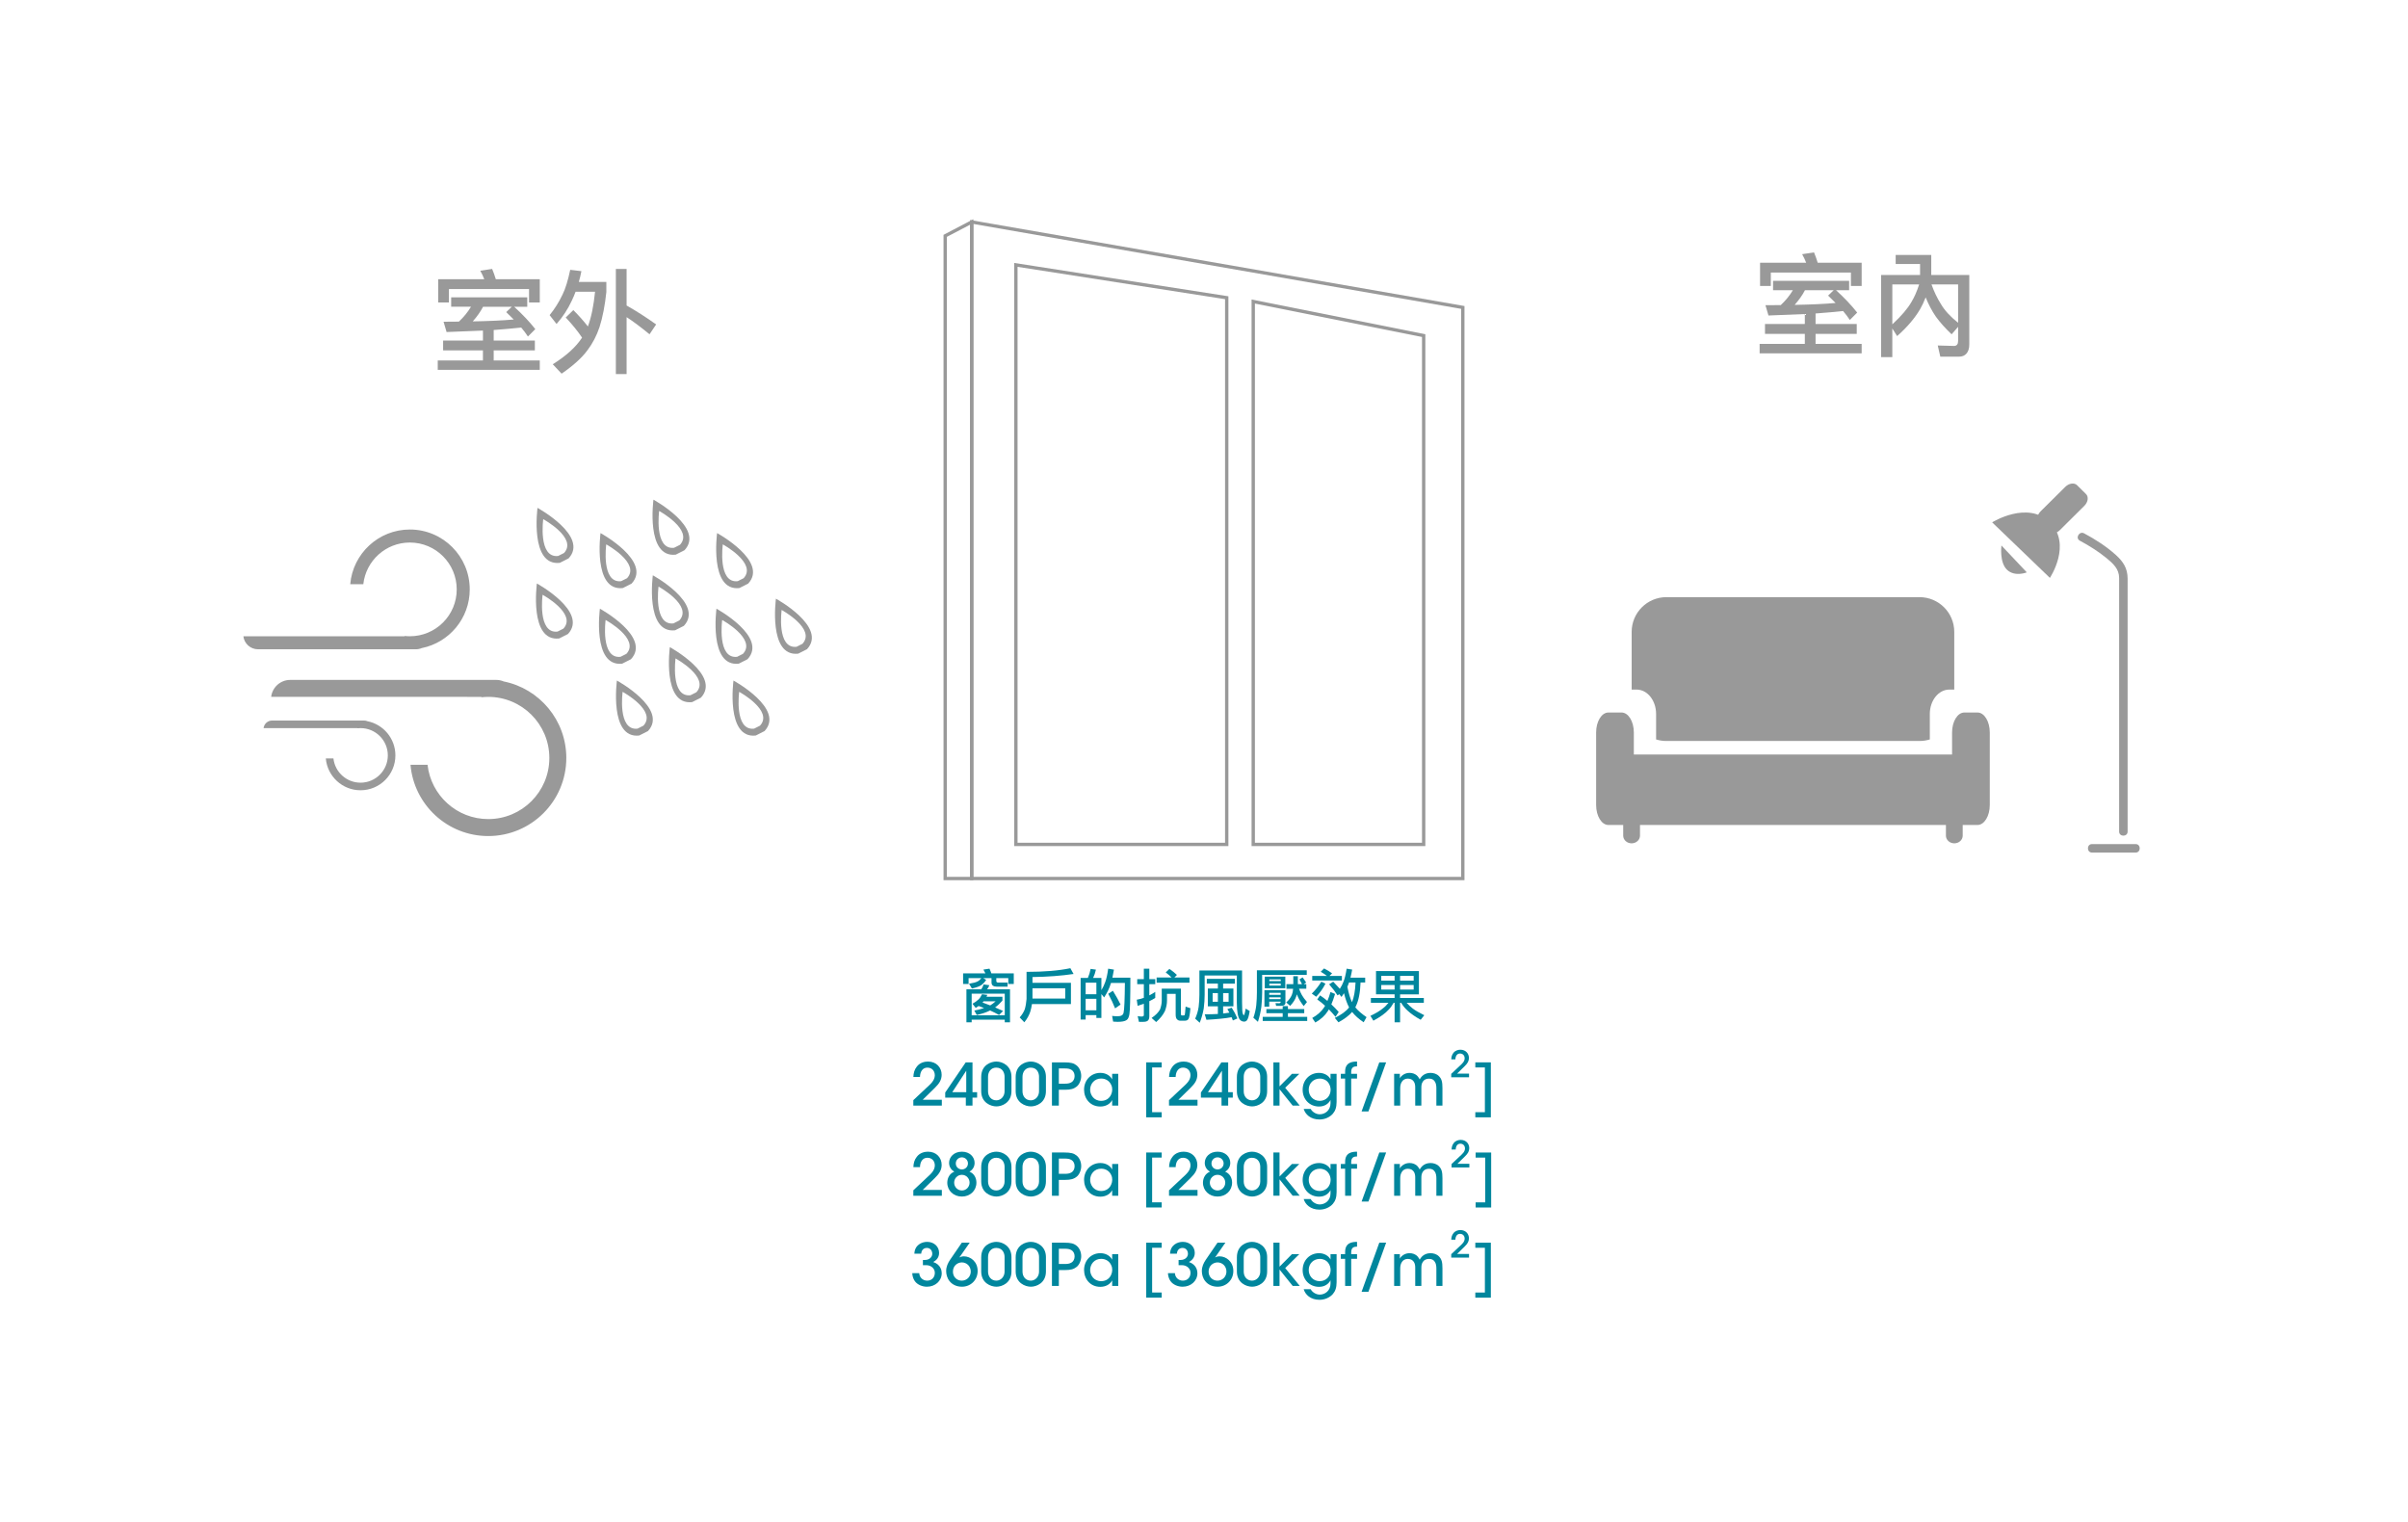 <?xml version="1.0" encoding="utf-8"?>
<!-- Generator: Adobe Illustrator 16.0.0, SVG Export Plug-In . SVG Version: 6.00 Build 0)  -->
<!DOCTYPE svg PUBLIC "-//W3C//DTD SVG 1.1//EN" "http://www.w3.org/Graphics/SVG/1.1/DTD/svg11.dtd">
<svg version="1.1" id="圖層_1" xmlns="http://www.w3.org/2000/svg" xmlns:xlink="http://www.w3.org/1999/xlink" x="0px" y="0px"
	 width="2048px" height="1294px" viewBox="0 0 2048 1294" enable-background="new 0 0 2048 1294" xml:space="preserve">
<g>
	<g>
		<path fill="#00869D" d="M841.543,823.773c0.582,1.229,1.116,2.556,1.601,3.979h19.067v9.024h-4.658v-4.949h-10.188v2.378
			c0,0.938,0.549,1.406,1.649,1.406h7.957v3.494h-8.927c-1.488,0-2.653-0.274-3.493-0.825c-0.842-0.582-1.262-1.504-1.262-2.766
			v-3.688h-7.035l2.475,1.504c-1.262,1.974-2.734,3.511-4.415,4.609c-1.715,1.067-4.286,1.974-7.714,2.717l-2.426-4.075
			c3.558-0.582,5.967-1.229,7.229-1.94c1.132-0.55,2.215-1.487,3.25-2.814h-10.868v4.949h-4.658v-9.024h18.97
			c-0.55-1.132-1.116-2.199-1.698-3.202L841.543,823.773z M836.545,837.164l4.9,0.68c-0.485,1.294-1.132,2.458-1.94,3.493h19.504
			v28.043h-4.463v-2.231h-28.141v2.231h-4.463v-28.043h12.615C835.461,840.011,836.125,838.62,836.545,837.164z M826.405,863.461
			h28.141v-18.437h-28.141V863.461z M832.325,855.504c-0.776,0.582-1.601,1.133-2.475,1.649l-2.766-3.542
			c2.038-1.132,3.752-2.36,5.143-3.687c1.067-1.003,2.07-2.475,3.008-4.415l4.463,0.582c-0.227,0.55-0.453,1.067-0.679,1.553h13.537
			v3.299c-2.038,2.329-4.108,4.254-6.21,5.773c2.458,1.036,4.706,2.055,6.744,3.057l-3.396,3.396
			c-2.103-1.229-4.642-2.507-7.617-3.833c-2.911,1.488-6.695,2.766-11.353,3.833l-2.086-3.784c3.169-0.583,5.935-1.294,8.296-2.135
			C835.446,856.701,833.909,856.119,832.325,855.504z M842.174,855.019c1.487-0.905,3.024-2.069,4.609-3.493h-10.286
			c-0.194,0.291-0.388,0.534-0.582,0.728c-0.097,0.098-0.194,0.194-0.291,0.291C837.888,853.354,840.071,854.178,842.174,855.019z"
			/>
		<path fill="#00869D" d="M910.341,823.386l2.717,4.899c-10.383,1.553-22.027,2.427-34.933,2.62v4.9h32.701v18.049h-33.138
			c-0.291,2.07-0.76,4.205-1.407,6.404c-1.036,3.202-2.734,6.242-5.094,9.121l-3.93-4.124c1.941-2.231,3.364-4.512,4.27-6.841
			c0.776-2.555,1.293-5.498,1.553-8.83V826.49C888.023,826.49,900.443,825.456,910.341,823.386z M878.125,849.196h27.849v-8.732
			h-27.849V849.196z"/>
		<path fill="#00869D" d="M927.565,823.968l4.512,0.631c-0.55,2.555-1.343,4.899-2.377,7.034h7.035v10.432
			c1.456-2.426,2.571-4.803,3.348-7.132c1.002-2.781,1.811-6.502,2.426-11.159l4.9,0.825c-0.454,2.588-0.89,4.868-1.31,6.841h15.283
			c0,17.499-0.275,27.865-0.825,31.1c-0.42,2.555-1.229,4.204-2.426,4.949c-1.391,1.002-3.946,1.504-7.666,1.504
			c-1.067,0-2.313-0.065-3.736-0.194l-0.874-4.852c1.52,0.193,3.073,0.291,4.658,0.291c3.04,0,4.738-1.019,5.094-3.057
			c0.614-2.588,0.986-11.014,1.116-25.277h-11.838c-0.097,0.355-0.194,0.679-0.291,0.97c-1.067,3.559-2.911,7.343-5.531,11.354
			l-2.329-2.862v20.328h-4.27v-2.426h-9.122v3.784h-4.27v-35.418h6.162C926.303,829.207,927.08,826.652,927.565,823.968z
			 M923.344,845.51h9.122v-9.801h-9.122V845.51z M923.344,859.191h9.122v-9.801h-9.122V859.191z M946.535,842.599
			c2.782,4.528,4.949,8.426,6.501,11.692l-4.658,3.251c-1.391-3.622-3.332-7.763-5.822-12.421L946.535,842.599z"/>
		<path fill="#00869D" d="M967.204,832.7h5.628v-8.927h4.658v8.927h5.046v4.271h-5.046v9.509c1.649-0.841,3.331-1.827,5.046-2.959
			v5.143c-1.65,1.035-3.332,1.957-5.046,2.766v12.711c0,1.779-0.388,3.024-1.165,3.736c-0.745,0.744-2.103,1.116-4.076,1.116h-3.59
			l-1.067-4.853c1.326,0.227,2.426,0.34,3.299,0.34c1.293,0,1.941-0.388,1.941-1.164v-9.752c-1.715,0.679-3.478,1.294-5.289,1.844
			l-0.728-5.24c1.972-0.323,3.978-0.856,6.016-1.601v-11.596h-5.628V832.7z M990.298,840.755h14.07v21.396
			c0,0.938,0.274,1.406,0.825,1.406h1.504c0.388,0,0.695-0.129,0.922-0.388c0.161-0.291,0.404-2.669,0.728-7.132l4.076,1.358
			c-0.388,5.143-0.955,8.231-1.698,9.267c-0.615,0.905-1.601,1.358-2.959,1.358h-4.027c-1.067,0-1.989-0.421-2.766-1.262
			c-0.712-0.712-1.067-2.021-1.067-3.93v-17.612h-7.375v5.726c0,2.782-0.583,5.725-1.747,8.83c-1.521,3.202-4.011,6.339-7.472,9.412
			l-3.881-3.493c3.493-2.361,5.903-4.819,7.229-7.374c0.938-2.652,1.407-5.11,1.407-7.375v-10.188H990.298z M994.568,823.968
			c2.523,1.715,4.658,3.429,6.404,5.143l-2.135,2.135h12.809v4.464H983.7v-4.464h12.712c-1.327-1.358-2.977-2.781-4.949-4.27
			L994.568,823.968z"/>
		<path fill="#00869D" d="M1022.32,825.326h34.059v27.17c0,5.758,0.226,8.976,0.679,9.655c0.292,0.808,0.534,1.213,0.729,1.213
			c0.517,0,1.067-1.876,1.649-5.629l3.444,2.087c-0.647,4.01-1.406,6.599-2.28,7.763c-0.679,0.808-1.472,1.213-2.377,1.213
			c-1.553,0-2.798-0.566-3.736-1.698c-1.649-1.974-2.507-6.841-2.571-14.604v-22.9h-27.363v16.496c0,3.623-0.26,7.455-0.776,11.498
			c-0.712,4.107-1.844,8.167-3.396,12.179l-3.881-3.494c1.455-3.202,2.441-6.565,2.959-10.091c0.42-3.622,0.631-6.987,0.631-10.092
			v-20.766H1022.32z M1026.395,832.409h23.871v4.076h-9.995v4.172h8.733v15.138h-8.733v6.113c2.006-0.194,3.785-0.437,5.338-0.728
			c-0.583-1.1-1.165-2.103-1.747-3.008l3.688-1.213c1.875,2.846,3.493,5.886,4.852,9.121l-3.833,1.746
			c-0.356-0.938-0.728-1.86-1.116-2.766c-4.948,0.938-12.08,1.666-21.396,2.184l-1.407-4.657c4.14,0,7.859-0.098,11.159-0.291
			v-6.502h-8.539v-15.138h8.539v-4.172h-9.413V832.409z M1035.808,851.914v-7.375h-4.464v7.375H1035.808z M1044.929,851.914v-7.375
			h-4.658v7.375H1044.929z"/>
		<path fill="#00869D" d="M1111.397,825.132v3.882h-37.94v15.137c0,3.817-0.228,7.828-0.68,12.033
			c-0.582,4.334-1.553,8.604-2.911,12.809l-3.881-3.493c1.229-3.396,2.054-6.954,2.474-10.674c0.355-3.816,0.534-7.375,0.534-10.675
			v-19.019H1111.397z M1077.047,858.124h13.876v-2.523h4.464v2.523h13.876v3.493h-13.876v3.105h16.398v3.493h-37.844v-3.493h16.981
			v-3.105h-13.876V858.124z M1085.344,855.407l-0.534-2.329l3.008,0.097c0.905-0.031,1.359-0.371,1.359-1.019v-0.34h-9.704v4.222
			h-4.075v-14.022h17.854v10.82c0,0.873-0.372,1.536-1.116,1.989c-0.614,0.388-1.504,0.582-2.668,0.582H1085.344z M1075.688,830.565
			h17.467v9.898h-17.467V830.565z M1079.473,845.994h9.704v-1.649h-9.704V845.994z M1079.473,849.682h9.704v-1.553h-9.704V849.682z
			 M1079.57,834.351h9.703v-1.456h-9.703V834.351z M1089.273,838.135v-1.649h-9.703v1.649H1089.273z M1094.125,836.971h5.822v-6.793
			h3.882v6.793h3.541c-0.614-1.262-1.342-2.637-2.183-4.124l2.668-1.65c1.262,1.683,2.264,3.138,3.008,4.367l-2.086,1.407h2.232
			v3.881h-6.162c0.679,1.94,1.472,3.72,2.377,5.337c1.035,1.812,2.49,3.784,4.367,5.919l-2.766,3.493
			c-2.038-2.555-3.672-5.143-4.9-7.763c-0.356-0.743-0.68-1.487-0.971-2.231c-0.129,0.679-0.308,1.278-0.533,1.795
			c-0.873,2.62-2.588,5.288-5.144,8.006l-3.348-2.911c2.264-2.005,3.865-4.173,4.804-6.502c0.55-1.261,0.905-2.976,1.067-5.143
			h-5.677V836.971z"/>
		<path fill="#00869D" d="M1123.818,834.836l3.493,1.697c-2.231,4.303-4.868,8.006-7.908,11.111l-3.735-2.669
			C1118.676,842.098,1121.393,838.717,1123.818,834.836z M1126.147,823.579c2.685,1.392,4.948,2.782,6.792,4.173l-2.231,2.231
			h10.577v3.882h-25.229v-3.882h12.518c-1.391-1.132-3.153-2.328-5.288-3.59L1126.147,823.579z M1131.581,843.617l3.882,1.649
			c-1.036,3.493-2.086,6.453-3.153,8.879c2.166,2.006,4.252,4.156,6.258,6.453l-2.717,4.124c-1.876-2.297-3.752-4.398-5.628-6.308
			c-0.291,0.551-0.599,1.035-0.922,1.455c-2.394,3.816-5.936,7.052-10.625,9.704l-2.62-3.882c4.334-2.426,7.666-5.368,9.995-8.83
			c0.322-0.485,0.63-1.002,0.921-1.553c-2.167-2.005-4.383-3.784-6.646-5.337l2.377-3.493c2.199,1.456,4.286,3.025,6.259,4.706
			C1129.899,848.986,1130.772,846.464,1131.581,843.617z M1133.91,834.836c2.231,2.297,4.107,4.317,5.628,6.064
			c1.293-2.006,2.329-4.027,3.105-6.064c1.099-2.749,1.989-6.437,2.668-11.063l4.706,0.776c-0.453,2.588-0.938,4.884-1.455,6.89
			h12.518v4.075h-3.93c-0.291,8.669-1.649,15.461-4.076,20.378c-0.129,0.323-0.259,0.582-0.388,0.775
			c2.167,2.686,5.353,5.466,9.558,8.346l-2.474,4.366c-4.076-2.749-7.344-5.677-9.801-8.781c-2.62,3.072-6.502,5.999-11.645,8.781
			l-3.057-3.735c5.726-2.814,9.769-5.79,12.13-8.928c-1.683-3.137-3.122-7.164-4.318-12.081c-0.647,1.067-1.358,2.135-2.135,3.202
			l-1.893-2.377l-1.455,1.019c-1.747-2.749-4.141-5.887-7.181-9.412L1133.91,834.836z M1145.942,839.202
			c1.1,5.596,2.409,9.963,3.93,13.1c1.715-4.173,2.718-9.768,3.009-16.787h-5.531c-0.13,0.389-0.26,0.761-0.389,1.116
			C1146.67,837.536,1146.331,838.394,1145.942,839.202z"/>
		<path fill="#00869D" d="M1170.298,825.812h36.485v19.795h-16.011v3.105h20.184v4.075h-14.604c1.487,1.715,3.219,3.348,5.191,4.9
			c2.329,1.746,5.596,3.639,9.801,5.677l-3.057,3.881c-4.561-2.522-8.231-5.078-11.014-7.666c-2.199-1.94-4.075-4.204-5.628-6.792
			h-0.873v16.593h-4.658v-16.593h-0.824c-1.392,2.491-2.814,4.447-4.27,5.87c-2.62,2.976-6.938,6.097-12.954,9.364l-2.523-4.124
			c4.528-2.135,8.021-4.221,10.48-6.259c1.778-1.326,3.396-2.942,4.852-4.852h-14.943v-4.075h20.183v-3.105h-15.816V825.812z
			 M1174.762,833.962h11.353v-4.075h-11.353V833.962z M1186.114,841.531v-3.882h-11.353v3.882H1186.114z M1190.772,829.887v4.075
			h11.547v-4.075H1190.772z M1202.319,841.531v-3.882h-11.547v3.882H1202.319z"/>
	</g>
	<g>
		<path fill="#00869D" d="M776.779,935.595c3.826-3.577,7.602-7.154,11.377-10.683c3.528-3.229,6.757-6.011,6.906-10.383
			c0-4.174-2.732-6.608-6.359-6.608c-3.925,0-6.16,3.279-6.26,7.949h-5.614c0.1-3.229,0.845-6.21,2.882-8.744
			c2.633-3.577,6.906-4.372,9.489-4.372c7.303,0,11.725,5.167,11.675,11.378c-0.099,4.073-1.739,7.055-5.763,10.979
			c-3.428,3.379-6.856,6.757-10.334,10.135h16.246v4.969h-24.245V935.595z"/>
		<path fill="#00869D" d="M821.443,933.458h-17.538v-4.372l17.439-25.637h5.763v25.339h3.925v4.67h-3.925v6.757h-5.664V933.458z
			 M821.791,928.788v-18.233l-11.874,18.233H821.791z"/>
		<path fill="#00869D" d="M834.509,915.92c0-10.632,8.744-13.166,12.868-13.166c5.515,0,12.868,3.776,12.868,12.968v12.222
			c0,9.887-8.147,12.967-12.768,12.967c-4.869,0-12.967-3.18-12.967-12.967V915.92z M840.322,928.092
			c0,4.174,2.683,7.651,7.055,7.651c3.975,0,7.005-3.478,7.005-7.651v-12.52c0-2.832-1.441-7.651-7.104-7.651
			c-4.422,0-6.956,3.527-6.956,7.801V928.092z"/>
		<path fill="#00869D" d="M863.821,915.92c0-10.632,8.744-13.166,12.868-13.166c5.515,0,12.868,3.776,12.868,12.968v12.222
			c0,9.887-8.148,12.967-12.769,12.967c-4.869,0-12.967-3.18-12.967-12.967V915.92z M869.634,928.092
			c0,4.174,2.683,7.651,7.055,7.651c3.975,0,7.005-3.478,7.005-7.651v-12.52c0-2.832-1.441-7.651-7.104-7.651
			c-4.422,0-6.956,3.527-6.956,7.801V928.092z"/>
		<path fill="#00869D" d="M905.157,903.449c5.714,0,8.148,0.746,10.334,2.484c2.584,1.987,4.074,5.515,4.074,9.043
			c0,3.527-1.54,7.203-3.826,9.042c-2.484,1.938-4.968,2.732-10.036,2.732h-5.167v13.464h-5.863v-36.766H905.157z M900.537,921.584
			h5.067c2.335,0,4.124-0.248,5.714-1.242c1.49-0.845,2.633-2.782,2.633-5.267c0-2.483-1.143-4.372-2.683-5.267
			c-1.64-0.993-3.428-1.191-5.863-1.191h-4.869V921.584z"/>
		<path fill="#00869D" d="M951.063,940.215h-5.167v-4.72c-1.888,3.627-5.764,5.515-10.036,5.515
			c-8.694,0-13.861-6.757-13.861-14.309c0-8.247,6.012-14.309,13.861-14.309c5.366,0,8.794,2.98,10.036,5.564v-4.77h5.167V940.215z
			 M927.166,926.801c0.05,4.024,2.881,9.39,9.439,9.39c4.124,0,7.055-2.285,8.396-5.365c0.596-1.242,0.895-2.634,0.944-4.024
			c0.05-1.392-0.199-2.782-0.795-4.024c-1.292-3.13-4.322-5.564-8.645-5.564c-5.664,0-9.34,4.472-9.34,9.539V926.801z"/>
		<path fill="#00869D" d="M988.025,950.201h-13.166v-46.752h13.166v4.323h-8.148v38.057h8.148V950.201z"/>
		<path fill="#00869D" d="M994.235,935.595c3.826-3.577,7.602-7.154,11.377-10.683c3.528-3.229,6.757-6.011,6.906-10.383
			c0-4.174-2.732-6.608-6.359-6.608c-3.925,0-6.16,3.279-6.26,7.949h-5.614c0.1-3.229,0.845-6.21,2.882-8.744
			c2.633-3.577,6.906-4.372,9.489-4.372c7.303,0,11.725,5.167,11.675,11.378c-0.099,4.073-1.739,7.055-5.763,10.979
			c-3.428,3.379-6.856,6.757-10.334,10.135h16.246v4.969h-24.245V935.595z"/>
		<path fill="#00869D" d="M1038.898,933.458h-17.538v-4.372l17.438-25.637h5.764v25.339h3.925v4.67h-3.925v6.757h-5.664V933.458z
			 M1039.246,928.788v-18.233l-11.874,18.233H1039.246z"/>
		<path fill="#00869D" d="M1051.964,915.92c0-10.632,8.744-13.166,12.868-13.166c5.515,0,12.868,3.776,12.868,12.968v12.222
			c0,9.887-8.148,12.967-12.769,12.967c-4.869,0-12.968-3.18-12.968-12.967V915.92z M1057.777,928.092
			c0,4.174,2.683,7.651,7.055,7.651c3.975,0,7.005-3.478,7.005-7.651v-12.52c0-2.832-1.44-7.651-7.104-7.651
			c-4.421,0-6.955,3.527-6.955,7.801V928.092z"/>
		<path fill="#00869D" d="M1083.016,903.449h5.217v20.42l10.582-10.682h6.261l-12.023,11.874l12.371,15.153h-6.012l-11.179-13.911
			v13.911h-5.217V903.449z"/>
		<path fill="#00869D" d="M1136.771,937.085c0,4.72-1.192,7.75-3.18,10.036c-2.484,2.881-6.707,4.918-11.378,4.918
			c-7.65,0-12.122-4.471-13.414-8.992h5.962c0.597,1.192,1.64,2.285,2.981,3.13c1.639,1.093,3.478,1.44,4.67,1.44
			c4.521,0,9.191-3.328,9.191-9.39v-2.782c-1.59,3.03-4.869,5.564-9.738,5.564c-8.098,0-13.961-6.16-13.961-14.209
			c0-8.446,6.111-14.408,13.961-14.408c4.521,0,8.248,2.385,9.738,5.365v-4.57h5.167V937.085z M1113.072,926.701
			c0,5.067,3.627,9.489,9.341,9.489c2.732,0,5.018-1.043,6.657-2.732c1.59-1.64,2.584-3.975,2.634-6.607
			c0-2.137-0.696-4.571-2.187-6.409c-1.49-1.889-3.825-3.18-7.104-3.18c-5.117,0-9.341,3.825-9.341,9.39V926.701z"/>
		<path fill="#00869D" d="M1144.024,917.212h-3.677v-4.024h3.677v-1.838c0-8.148,6.31-8.546,10.136-8.596v4.074
			c-1.739,0.05-4.969,0.05-4.969,4.77v1.59h4.969v4.024h-4.969v23.003h-5.167V917.212z"/>
		<path fill="#00869D" d="M1173.088,903.449h5.813l-15.054,41.734h-5.813L1173.088,903.449z"/>
		<path fill="#00869D" d="M1185.706,913.188h4.869v3.825c1.143-2.285,4.273-4.62,8.198-4.62c2.483,0,5.067,0.745,6.955,2.882
			c0.695,0.695,1.44,2.136,1.739,2.633c0.447-0.795,0.993-1.739,1.938-2.683c1.738-1.739,4.223-2.832,7.154-2.832
			c2.484,0,5.267,0.695,7.254,2.732c2.385,2.435,2.98,5.018,2.98,10.186v14.904h-5.167v-14.706c0-2.235-0.298-4.472-1.49-6.012
			c-0.944-1.391-2.385-2.235-4.819-2.235c-2.285,0-4.223,0.943-5.217,2.583c-1.093,1.689-1.242,3.18-1.242,5.466v14.904h-5.217
			v-14.904c0.05-2.236-0.198-3.876-1.093-5.366c-0.993-1.59-2.583-2.633-5.117-2.683c-2.435-0.05-4.223,1.143-5.117,2.633
			c-0.994,1.441-1.44,3.329-1.44,5.515v14.806h-5.168V913.188z"/>
	</g>
	<g>
		<path fill="#00869D" d="M1234.271,913.228c2.391-2.235,4.751-4.472,7.111-6.676c2.204-2.019,4.223-3.758,4.315-6.49
			c0-2.608-1.708-4.13-3.975-4.13c-2.453,0-3.851,2.05-3.912,4.969h-3.509c0.062-2.019,0.527-3.882,1.801-5.466
			c1.646-2.235,4.316-2.732,5.931-2.732c4.564,0,7.328,3.229,7.298,7.111c-0.063,2.546-1.087,4.409-3.603,6.862
			c-2.143,2.111-4.285,4.223-6.459,6.334h10.154v3.105h-15.153V913.228z"/>
	</g>
	<g>
		<path fill="#00869D" d="M1254.752,945.828h8.148v-38.057h-8.148v-4.322h13.216V950.2h-13.216V945.828z"/>
	</g>
	<g>
		<path fill="#00869D" d="M776.786,1012.253c3.826-3.577,7.602-7.154,11.377-10.683c3.528-3.229,6.757-6.011,6.906-10.383
			c0-4.174-2.732-6.608-6.359-6.608c-3.925,0-6.16,3.279-6.26,7.949h-5.614c0.1-3.229,0.845-6.21,2.882-8.744
			c2.633-3.577,6.906-4.372,9.489-4.372c7.303,0,11.725,5.167,11.675,11.378c-0.099,4.073-1.739,7.055-5.763,10.979
			c-3.428,3.379-6.856,6.757-10.334,10.135h16.246v4.969h-24.245V1012.253z"/>
		<path fill="#00869D" d="M807.191,988.901c0-4.77,3.975-9.489,10.88-9.489c6.856,0,10.831,4.621,10.831,9.539
			c0,3.826-2.335,6.31-4.372,7.453c3.875,1.54,5.912,5.216,5.912,9.39c-0.05,6.707-5.266,11.774-12.371,11.774
			c-7.154,0-12.371-5.067-12.42-11.774c0.05-4.124,2.037-7.8,5.962-9.39c-2.037-1.144-4.422-3.627-4.422-7.453V988.901z
			 M811.513,1005.794c0,3.428,2.732,6.607,6.558,6.607s6.558-3.18,6.558-6.657c0-3.527-2.732-6.657-6.558-6.657
			c-3.875,0-6.558,3.13-6.558,6.657V1005.794z M812.904,989.448c0,2.882,2.335,5.067,5.167,5.067c2.832,0,5.167-2.186,5.167-5.117
			s-2.335-5.167-5.167-5.167c-2.832,0-5.167,2.235-5.167,5.167V989.448z"/>
		<path fill="#00869D" d="M834.516,992.578c0-10.632,8.744-13.166,12.868-13.166c5.515,0,12.868,3.776,12.868,12.968v12.222
			c0,9.887-8.147,12.967-12.768,12.967c-4.869,0-12.967-3.18-12.967-12.967V992.578z M840.329,1004.75
			c0,4.174,2.683,7.651,7.055,7.651c3.975,0,7.005-3.478,7.005-7.651v-12.52c0-2.832-1.441-7.651-7.104-7.651
			c-4.422,0-6.956,3.527-6.956,7.801V1004.75z"/>
		<path fill="#00869D" d="M863.828,992.578c0-10.632,8.744-13.166,12.868-13.166c5.515,0,12.868,3.776,12.868,12.968v12.222
			c0,9.887-8.148,12.967-12.769,12.967c-4.869,0-12.967-3.18-12.967-12.967V992.578z M869.641,1004.75
			c0,4.174,2.683,7.651,7.055,7.651c3.975,0,7.005-3.478,7.005-7.651v-12.52c0-2.832-1.441-7.651-7.104-7.651
			c-4.422,0-6.956,3.527-6.956,7.801V1004.75z"/>
		<path fill="#00869D" d="M905.164,980.107c5.714,0,8.148,0.746,10.334,2.484c2.584,1.987,4.074,5.515,4.074,9.043
			c0,3.527-1.54,7.203-3.826,9.042c-2.484,1.938-4.968,2.732-10.036,2.732h-5.167v13.464h-5.863v-36.766H905.164z M900.543,998.242
			h5.067c2.335,0,4.124-0.248,5.714-1.242c1.49-0.845,2.633-2.782,2.633-5.267c0-2.483-1.143-4.372-2.683-5.267
			c-1.64-0.993-3.428-1.191-5.863-1.191h-4.869V998.242z"/>
		<path fill="#00869D" d="M951.07,1016.873h-5.167v-4.72c-1.888,3.627-5.764,5.515-10.036,5.515
			c-8.694,0-13.861-6.757-13.861-14.309c0-8.247,6.012-14.309,13.861-14.309c5.366,0,8.794,2.98,10.036,5.564v-4.77h5.167V1016.873z
			 M927.172,1003.459c0.05,4.024,2.881,9.39,9.439,9.39c4.124,0,7.055-2.285,8.396-5.365c0.596-1.242,0.895-2.634,0.944-4.024
			c0.05-1.392-0.199-2.782-0.795-4.024c-1.292-3.13-4.322-5.564-8.645-5.564c-5.664,0-9.34,4.472-9.34,9.539V1003.459z"/>
		<path fill="#00869D" d="M988.032,1026.859h-13.166v-46.752h13.166v4.323h-8.148v38.057h8.148V1026.859z"/>
		<path fill="#00869D" d="M994.242,1012.253c3.826-3.577,7.602-7.154,11.377-10.683c3.528-3.229,6.757-6.011,6.906-10.383
			c0-4.174-2.732-6.608-6.359-6.608c-3.925,0-6.16,3.279-6.26,7.949h-5.614c0.1-3.229,0.845-6.21,2.882-8.744
			c2.633-3.577,6.906-4.372,9.489-4.372c7.303,0,11.725,5.167,11.675,11.378c-0.099,4.073-1.739,7.055-5.763,10.979
			c-3.428,3.379-6.856,6.757-10.334,10.135h16.246v4.969h-24.245V1012.253z"/>
		<path fill="#00869D" d="M1024.646,988.901c0-4.77,3.975-9.489,10.881-9.489c6.855,0,10.83,4.621,10.83,9.539
			c0,3.826-2.335,6.31-4.372,7.453c3.876,1.54,5.912,5.216,5.912,9.39c-0.049,6.707-5.266,11.774-12.37,11.774
			c-7.154,0-12.371-5.067-12.42-11.774c0.05-4.124,2.037-7.8,5.961-9.39c-2.037-1.144-4.422-3.627-4.422-7.453V988.901z
			 M1028.969,1005.794c0,3.428,2.732,6.607,6.559,6.607c3.825,0,6.558-3.18,6.558-6.657c0-3.527-2.732-6.657-6.558-6.657
			c-3.876,0-6.559,3.13-6.559,6.657V1005.794z M1030.36,989.448c0,2.882,2.335,5.067,5.167,5.067c2.831,0,5.167-2.186,5.167-5.117
			s-2.336-5.167-5.167-5.167c-2.832,0-5.167,2.235-5.167,5.167V989.448z"/>
		<path fill="#00869D" d="M1051.972,992.578c0-10.632,8.744-13.166,12.867-13.166c5.515,0,12.868,3.776,12.868,12.968v12.222
			c0,9.887-8.148,12.967-12.769,12.967c-4.869,0-12.967-3.18-12.967-12.967V992.578z M1057.784,1004.75
			c0,4.174,2.683,7.651,7.055,7.651c3.975,0,7.006-3.478,7.006-7.651v-12.52c0-2.832-1.441-7.651-7.105-7.651
			c-4.422,0-6.955,3.527-6.955,7.801V1004.75z"/>
		<path fill="#00869D" d="M1083.022,980.107h5.217v20.42l10.582-10.682h6.261l-12.023,11.874l12.371,15.153h-6.012l-11.179-13.911
			v13.911h-5.217V980.107z"/>
		<path fill="#00869D" d="M1136.778,1013.743c0,4.72-1.192,7.75-3.18,10.036c-2.484,2.881-6.707,4.918-11.378,4.918
			c-7.65,0-12.122-4.471-13.414-8.992h5.962c0.597,1.192,1.64,2.285,2.981,3.13c1.64,1.093,3.478,1.44,4.67,1.44
			c4.521,0,9.191-3.328,9.191-9.39v-2.782c-1.59,3.03-4.869,5.564-9.738,5.564c-8.098,0-13.961-6.16-13.961-14.209
			c0-8.446,6.111-14.408,13.961-14.408c4.521,0,8.247,2.385,9.738,5.365v-4.57h5.167V1013.743z M1113.079,1003.359
			c0,5.067,3.627,9.489,9.341,9.489c2.732,0,5.018-1.043,6.657-2.732c1.59-1.64,2.584-3.975,2.633-6.607
			c0-2.137-0.695-4.571-2.186-6.409c-1.49-1.889-3.825-3.18-7.104-3.18c-5.117,0-9.341,3.825-9.341,9.39V1003.359z"/>
		<path fill="#00869D" d="M1144.031,993.87h-3.677v-4.024h3.677v-1.838c0-8.148,6.31-8.546,10.136-8.596v4.074
			c-1.739,0.05-4.969,0.05-4.969,4.77v1.59h4.969v4.024h-4.969v23.003h-5.167V993.87z"/>
		<path fill="#00869D" d="M1173.095,980.107h5.813l-15.054,41.734h-5.813L1173.095,980.107z"/>
		<path fill="#00869D" d="M1185.714,989.846h4.868v3.825c1.143-2.285,4.272-4.62,8.198-4.62c2.483,0,5.067,0.745,6.955,2.882
			c0.695,0.695,1.441,2.136,1.739,2.633c0.447-0.795,0.993-1.739,1.938-2.683c1.739-1.739,4.223-2.832,7.154-2.832
			c2.484,0,5.267,0.695,7.254,2.732c2.385,2.435,2.98,5.018,2.98,10.186v14.904h-5.167v-14.706c0-2.235-0.298-4.472-1.49-6.012
			c-0.944-1.391-2.385-2.235-4.819-2.235c-2.285,0-4.223,0.943-5.217,2.583c-1.093,1.689-1.242,3.18-1.242,5.466v14.904h-5.217
			v-14.904c0.05-2.236-0.198-3.876-1.093-5.366c-0.993-1.59-2.583-2.633-5.117-2.683c-2.435-0.05-4.223,1.143-5.117,2.633
			c-0.994,1.441-1.441,3.329-1.441,5.515v14.806h-5.166V989.846z"/>
	</g>
	<g>
		<path fill="#00869D" d="M1234.544,989.906c2.391-2.235,4.751-4.472,7.111-6.676c2.204-2.019,4.223-3.758,4.315-6.49
			c0-2.608-1.708-4.13-3.975-4.13c-2.453,0-3.851,2.05-3.912,4.969h-3.509c0.062-2.019,0.527-3.882,1.801-5.466
			c1.646-2.235,4.316-2.732,5.931-2.732c4.564,0,7.328,3.229,7.298,7.111c-0.063,2.546-1.087,4.409-3.603,6.862
			c-2.143,2.111-4.285,4.223-6.459,6.334h10.154v3.105h-15.153V989.906z"/>
	</g>
	<g>
		<path fill="#00869D" d="M1255.024,1022.508h8.148v-38.057h-8.148v-4.322h13.216v46.751h-13.216V1022.508z"/>
	</g>
	<g>
		<path fill="#00869D" d="M777.68,1066.178c0.249-7.402,6.26-10.086,10.831-10.086c5.912,0,10.185,4.024,10.185,9.391
			c0,4.173-2.633,6.508-4.968,7.75c6.608,2.285,7.204,7.602,7.204,9.489c0,6.608-5.515,11.526-12.57,11.526
			c-3.825,0-7.999-1.59-10.284-4.72c-1.54-2.186-2.136-4.77-2.186-6.807h5.912c0.199,3.577,2.882,6.31,6.708,6.359
			c4.173,0,6.558-2.98,6.558-6.657c0-3.775-3.279-6.509-7.402-6.509h-2.732v-4.421h1.739c3.826,0,6.21-2.534,6.21-5.217
			c0-2.782-1.739-5.019-4.571-5.019c-3.478,0-4.72,2.732-4.869,4.919H777.68z"/>
		<path fill="#00869D" d="M824.729,1056.787l-7.104,10.186c-0.547,0.745-1.093,1.54-1.689,2.385
			c0.646-0.397,2.236-0.944,3.776-0.944c5.813,0,11.775,4.571,11.775,12.471c0,7.602-5.863,13.364-13.315,13.364
			c-4.472,0-8.148-1.738-10.434-4.57c-2.186-2.534-3.031-5.962-3.031-8.694c0-3.975,1.59-7.006,3.279-9.539l10.036-14.657H824.729z
			 M810.47,1081.479c0,4.372,3.279,7.602,7.502,7.602c4.372,0,7.651-3.428,7.651-7.7c0-4.721-3.577-7.801-7.552-7.801
			c-3.527,0-7.601,2.634-7.601,7.85V1081.479z"/>
		<path fill="#00869D" d="M834.516,1069.258c0-10.632,8.744-13.166,12.868-13.166c5.515,0,12.868,3.776,12.868,12.968v12.222
			c0,9.887-8.147,12.967-12.768,12.967c-4.869,0-12.967-3.18-12.967-12.967V1069.258z M840.329,1081.43
			c0,4.174,2.683,7.651,7.055,7.651c3.975,0,7.005-3.478,7.005-7.651v-12.52c0-2.832-1.441-7.651-7.104-7.651
			c-4.422,0-6.956,3.527-6.956,7.801V1081.43z"/>
		<path fill="#00869D" d="M863.828,1069.258c0-10.632,8.744-13.166,12.868-13.166c5.515,0,12.868,3.776,12.868,12.968v12.222
			c0,9.887-8.148,12.967-12.769,12.967c-4.869,0-12.967-3.18-12.967-12.967V1069.258z M869.641,1081.43
			c0,4.174,2.683,7.651,7.055,7.651c3.975,0,7.005-3.478,7.005-7.651v-12.52c0-2.832-1.441-7.651-7.104-7.651
			c-4.422,0-6.956,3.527-6.956,7.801V1081.43z"/>
		<path fill="#00869D" d="M905.164,1056.787c5.714,0,8.148,0.746,10.334,2.484c2.584,1.987,4.074,5.515,4.074,9.043
			c0,3.527-1.54,7.203-3.826,9.042c-2.484,1.938-4.968,2.732-10.036,2.732h-5.167v13.464h-5.863v-36.766H905.164z M900.543,1074.922
			h5.067c2.335,0,4.124-0.248,5.714-1.242c1.49-0.845,2.633-2.782,2.633-5.267c0-2.483-1.143-4.372-2.683-5.267
			c-1.64-0.993-3.428-1.191-5.863-1.191h-4.869V1074.922z"/>
		<path fill="#00869D" d="M951.07,1093.553h-5.167v-4.72c-1.888,3.627-5.764,5.515-10.036,5.515
			c-8.694,0-13.861-6.757-13.861-14.309c0-8.247,6.012-14.309,13.861-14.309c5.366,0,8.794,2.98,10.036,5.564v-4.77h5.167V1093.553z
			 M927.172,1080.139c0.05,4.024,2.881,9.39,9.439,9.39c4.124,0,7.055-2.285,8.396-5.365c0.596-1.242,0.895-2.634,0.944-4.024
			c0.05-1.392-0.199-2.782-0.795-4.024c-1.292-3.13-4.322-5.564-8.645-5.564c-5.664,0-9.34,4.472-9.34,9.539V1080.139z"/>
		<path fill="#00869D" d="M988.032,1103.539h-13.166v-46.752h13.166v4.323h-8.148v38.057h8.148V1103.539z"/>
		<path fill="#00869D" d="M995.136,1066.178c0.249-7.402,6.26-10.086,10.831-10.086c5.912,0,10.185,4.024,10.185,9.391
			c0,4.173-2.633,6.508-4.968,7.75c6.608,2.285,7.204,7.602,7.204,9.489c0,6.608-5.515,11.526-12.57,11.526
			c-3.825,0-7.999-1.59-10.284-4.72c-1.54-2.186-2.136-4.77-2.186-6.807h5.912c0.199,3.577,2.882,6.31,6.708,6.359
			c4.173,0,6.558-2.98,6.558-6.657c0-3.775-3.279-6.509-7.402-6.509h-2.732v-4.421h1.739c3.826,0,6.21-2.534,6.21-5.217
			c0-2.782-1.739-5.019-4.571-5.019c-3.478,0-4.72,2.732-4.869,4.919H995.136z"/>
		<path fill="#00869D" d="M1042.185,1056.787l-7.104,10.186c-0.547,0.745-1.093,1.54-1.689,2.385
			c0.646-0.397,2.235-0.944,3.776-0.944c5.813,0,11.774,4.571,11.774,12.471c0,7.602-5.862,13.364-13.315,13.364
			c-4.471,0-8.147-1.738-10.433-4.57c-2.186-2.534-3.031-5.962-3.031-8.694c0-3.975,1.59-7.006,3.279-9.539l10.036-14.657H1042.185z
			 M1027.926,1081.479c0,4.372,3.278,7.602,7.502,7.602c4.372,0,7.651-3.428,7.651-7.7c0-4.721-3.577-7.801-7.552-7.801
			c-3.528,0-7.602,2.634-7.602,7.85V1081.479z"/>
		<path fill="#00869D" d="M1051.972,1069.258c0-10.632,8.744-13.166,12.867-13.166c5.515,0,12.868,3.776,12.868,12.968v12.222
			c0,9.887-8.148,12.967-12.769,12.967c-4.869,0-12.967-3.18-12.967-12.967V1069.258z M1057.784,1081.43
			c0,4.174,2.683,7.651,7.055,7.651c3.975,0,7.006-3.478,7.006-7.651v-12.52c0-2.832-1.441-7.651-7.105-7.651
			c-4.422,0-6.955,3.527-6.955,7.801V1081.43z"/>
		<path fill="#00869D" d="M1083.022,1056.787h5.217v20.42l10.582-10.682h6.261l-12.023,11.874l12.371,15.153h-6.012l-11.179-13.911
			v13.911h-5.217V1056.787z"/>
		<path fill="#00869D" d="M1136.778,1090.423c0,4.72-1.192,7.75-3.18,10.036c-2.484,2.881-6.707,4.918-11.378,4.918
			c-7.65,0-12.122-4.471-13.414-8.992h5.962c0.597,1.192,1.64,2.285,2.981,3.13c1.64,1.093,3.478,1.44,4.67,1.44
			c4.521,0,9.191-3.328,9.191-9.39v-2.782c-1.59,3.03-4.869,5.564-9.738,5.564c-8.098,0-13.961-6.16-13.961-14.209
			c0-8.446,6.111-14.408,13.961-14.408c4.521,0,8.247,2.385,9.738,5.365v-4.57h5.167V1090.423z M1113.079,1080.039
			c0,5.067,3.627,9.489,9.341,9.489c2.732,0,5.018-1.043,6.657-2.732c1.59-1.64,2.584-3.975,2.633-6.607
			c0-2.137-0.695-4.571-2.186-6.409c-1.49-1.889-3.825-3.18-7.104-3.18c-5.117,0-9.341,3.825-9.341,9.39V1080.039z"/>
		<path fill="#00869D" d="M1144.031,1070.55h-3.677v-4.024h3.677v-1.838c0-8.148,6.31-8.546,10.136-8.596v4.074
			c-1.739,0.05-4.969,0.05-4.969,4.77v1.59h4.969v4.024h-4.969v23.003h-5.167V1070.55z"/>
		<path fill="#00869D" d="M1173.095,1056.787h5.813l-15.054,41.734h-5.813L1173.095,1056.787z"/>
		<path fill="#00869D" d="M1185.714,1066.525h4.868v3.825c1.143-2.285,4.272-4.62,8.198-4.62c2.483,0,5.067,0.745,6.955,2.882
			c0.695,0.695,1.441,2.136,1.739,2.633c0.447-0.795,0.993-1.739,1.938-2.683c1.739-1.739,4.223-2.832,7.154-2.832
			c2.484,0,5.267,0.695,7.254,2.732c2.385,2.435,2.98,5.018,2.98,10.186v14.904h-5.167v-14.706c0-2.235-0.298-4.472-1.49-6.012
			c-0.944-1.391-2.385-2.235-4.819-2.235c-2.285,0-4.223,0.943-5.217,2.583c-1.093,1.689-1.242,3.18-1.242,5.466v14.904h-5.217
			v-14.904c0.05-2.236-0.198-3.876-1.093-5.366c-0.993-1.59-2.583-2.633-5.117-2.683c-2.435-0.05-4.223,1.143-5.117,2.633
			c-0.994,1.441-1.441,3.329-1.441,5.515v14.806h-5.166V1066.525z"/>
	</g>
	<g>
		<path fill="#00869D" d="M1234.271,1066.586c2.391-2.235,4.751-4.472,7.111-6.676c2.204-2.019,4.223-3.758,4.315-6.49
			c0-2.608-1.708-4.13-3.975-4.13c-2.453,0-3.851,2.05-3.912,4.969h-3.509c0.062-2.019,0.527-3.882,1.801-5.466
			c1.646-2.235,4.316-2.732,5.931-2.732c4.564,0,7.328,3.229,7.298,7.111c-0.063,2.546-1.087,4.409-3.603,6.862
			c-2.143,2.111-4.285,4.223-6.459,6.334h10.154v3.105h-15.153V1066.586z"/>
	</g>
	<g>
		<path fill="#00869D" d="M1254.752,1099.188h8.148v-38.057h-8.148v-4.322h13.216v46.751h-13.216V1099.188z"/>
	</g>
</g>
<g>
	<polygon fill="none" stroke="#999999" stroke-width="2.835" stroke-miterlimit="10" points="864.008,225.269 864.008,718.129 
		1043.327,718.129 1043.327,253.187 	"/>
	<polygon fill="none" stroke="#999999" stroke-width="2.835" stroke-miterlimit="10" points="1065.877,256.408 1065.877,718.129 
		1210.836,718.129 1210.836,285.4 	"/>
	<polygon fill="none" stroke="#999999" stroke-width="2.835" stroke-miterlimit="10" points="826.427,188.761 826.427,747.121 
		1244.123,747.121 1244.123,261.45 	"/>
	<polygon fill="none" stroke="#999999" stroke-width="2.835" stroke-miterlimit="10" points="803.877,200.572 826.426,188.76 
		826.426,747.12 803.877,747.12 	"/>
</g>
<g>
	<g>
		<path fill="#999999" d="M383.721,252.868h64.706v7.993h-11.133c7.104,6.471,13.099,12.815,17.984,19.031l-6.28,6.28
			c-1.586-2.474-3.49-5.01-5.709-7.612c-6.408,0.699-14.211,1.396-23.408,2.094v8.944h35.017v8.374H419.88v8.564h39.204v7.993
			h-86.782v-7.993h38.443v-8.564H376.87v-8.374h33.875v-8.469c-9.199,0.444-19.507,0.856-30.925,1.237l-2.569-8.754
			c4.503,0,8.849-0.031,13.036-0.095c4.187-3.933,7.612-8.151,10.277-12.656h-16.842V252.868z M418.548,228.699
			c1.142,2.665,2.188,5.583,3.14,8.754h37.396v19.792h-9.135v-11.419h-68.131v11.419h-9.135v-19.792h39.204
			c-1.015-2.601-2.157-5.011-3.425-7.232L418.548,228.699z M436.913,271.709c-2.031-2.093-4.155-4.187-6.375-6.28l4.757-4.567
			H410.84c-2.031,3.997-4.948,8.152-8.754,12.465C416.105,273.074,427.714,272.534,436.913,271.709z"/>
		<path fill="#999999" d="M484.966,229.46l9.515,1.142c-0.635,3.299-1.365,6.344-2.188,9.135h23.408v8.564
			c-1.206,11.546-3.14,21.505-5.804,29.879c-2.474,7.359-5.9,13.925-10.277,19.697c-4.695,6.407-12.022,13.037-21.981,19.888
			l-7.517-7.993c11.418-7.104,19.728-14.654,24.931-22.647c-3.616-5.391-8.248-11.1-13.893-17.128l6.47-6.28
			c4.63,4.631,8.754,9.263,12.37,13.893c2.855-7.548,4.884-17.38,6.09-29.498h-16.557c-1.016,2.729-2.094,5.267-3.235,7.613
			c-3.363,7.231-7.676,13.83-12.941,19.792l-5.9-7.517c4.377-5.391,8.056-11.26,11.038-17.604
			C480.842,245.7,482.999,238.723,484.966,229.46z M523.79,228.699h9.135v31.116c8.31,4.695,16.684,10.055,25.121,16.082
			l-5.614,8.374c-7.931-6.471-14.432-11.324-19.507-14.559v48.434h-9.135V228.699z"/>
	</g>
	<g>
		<path fill="#999999" d="M457.155,431.9c0,0-6.695,49.663,18.949,46.753l7.478-3.784C501.126,455.94,457.155,431.9,457.155,431.9
			 M479.711,470.277l-5.01,2.532c-17.177,1.949-12.688-31.311-12.688-31.311S491.457,457.6,479.711,470.277"/>
		<path fill="#999999" d="M510.746,453.336c0,0-6.695,49.663,18.949,46.753l7.479-3.784
			C554.717,477.376,510.746,453.336,510.746,453.336 M533.302,491.713l-5.009,2.532c-17.178,1.949-12.689-31.311-12.689-31.311
			S545.049,479.037,533.302,491.713"/>
		<path fill="#999999" d="M555.763,424.934c0,0-6.695,49.663,18.949,46.753l7.479-3.784
			C599.733,448.973,555.763,424.934,555.763,424.934 M578.318,463.311l-5.01,2.533c-17.177,1.948-12.688-31.312-12.688-31.312
			S590.065,450.633,578.318,463.311"/>
		<path fill="#999999" d="M609.89,453.336c0,0-6.695,49.663,18.949,46.753l7.479-3.784
			C653.86,477.376,609.89,453.336,609.89,453.336 M632.445,491.713l-5.01,2.532c-17.177,1.949-12.688-31.311-12.688-31.311
			S644.192,479.037,632.445,491.713"/>
		<path fill="#999999" d="M456.619,496.209c0,0-6.695,49.663,18.949,46.753l7.479-3.784
			C500.59,520.25,456.619,496.209,456.619,496.209 M479.175,534.586l-5.009,2.532c-17.178,1.949-12.689-31.312-12.689-31.312
			S490.922,521.91,479.175,534.586"/>
		<path fill="#999999" d="M510.211,517.646c0,0-6.696,49.663,18.948,46.753l7.479-3.784
			C554.181,541.686,510.211,517.646,510.211,517.646 M532.766,556.023l-5.009,2.533c-17.177,1.948-12.689-31.312-12.689-31.312
			S544.513,543.346,532.766,556.023"/>
		<path fill="#999999" d="M555.228,489.244c0,0-6.696,49.662,18.948,46.752l7.479-3.784
			C599.197,513.283,555.228,489.244,555.228,489.244 M577.782,527.62l-5.009,2.533c-17.178,1.948-12.689-31.313-12.689-31.313
			S589.529,514.943,577.782,527.62"/>
		<path fill="#999999" d="M609.354,517.646c0,0-6.696,49.663,18.948,46.753l7.479-3.784
			C653.324,541.686,609.354,517.646,609.354,517.646 M631.909,556.023l-5.009,2.533c-17.178,1.948-12.689-31.312-12.689-31.312
			S643.656,543.346,631.909,556.023"/>
		<path fill="#999999" d="M659.931,509.125c0,0-6.696,49.662,18.949,46.752l7.478-3.784
			C703.9,533.164,659.931,509.125,659.931,509.125 M682.485,547.5l-5.009,2.533c-17.177,1.948-12.688-31.313-12.688-31.313
			S694.232,534.824,682.485,547.5"/>
		<path fill="#999999" d="M524.681,578.74c0,0-6.696,49.663,18.948,46.753l7.479-3.784C568.65,602.78,524.681,578.74,524.681,578.74
			 M547.235,617.117l-5.009,2.533c-17.178,1.948-12.689-31.312-12.689-31.312S558.982,604.439,547.235,617.117"/>
		<path fill="#999999" d="M569.696,550.337c0,0-6.695,49.662,18.949,46.752l7.479-3.784
			C613.667,574.376,569.696,550.337,569.696,550.337 M592.252,588.713l-5.01,2.533c-17.177,1.948-12.688-31.312-12.688-31.312
			S603.999,576.036,592.252,588.713"/>
		<path fill="#999999" d="M623.823,578.74c0,0-6.695,49.663,18.949,46.753l7.479-3.784
			C667.794,602.78,623.823,578.74,623.823,578.74 M646.379,617.117l-5.009,2.533c-17.178,1.948-12.689-31.312-12.689-31.312
			S658.126,604.439,646.379,617.117"/>
		<path fill="#999999" d="M306.634,672.051c-15.507,0-28.225-11.907-29.532-27.075h6.479c1.284,11.601,11.11,20.629,23.053,20.629
			c12.817,0,23.208-10.392,23.208-23.206c0-12.817-10.391-23.206-23.208-23.206c-0.875,0-1.73,0.057-2.577,0.151v-0.151h-79.879
			c0.428-3.629,3.512-6.446,7.255-6.446h78.205c1.016,0,1.984,0.209,2.864,0.583c13.564,2.725,23.782,14.703,23.782,29.069
			C336.284,658.772,323.01,672.051,306.634,672.051"/>
		<path fill="#999999" d="M415.251,710.988c-34.718,0-63.203-26.662-66.126-60.619h14.505c2.873,25.977,24.877,46.188,51.622,46.188
			c28.7,0,51.96-23.266,51.96-51.962c0-28.698-23.26-51.962-51.96-51.962c-1.951,0-3.874,0.131-5.774,0.338v-0.338H230.625
			c0.959-8.125,7.857-14.433,16.245-14.433h175.109c2.276,0,4.443,0.468,6.414,1.305c30.369,6.101,53.253,32.922,53.253,65.09
			C481.646,681.262,451.92,710.988,415.251,710.988"/>
		<path fill="#999999" d="M348.588,450.306c-26.626,0-48.471,20.448-50.718,46.497h11.124c2.205-19.924,19.08-35.426,39.594-35.426
			c22.014,0,39.858,17.843,39.858,39.852c0,22.012-17.844,39.855-39.858,39.855c-1.5,0-2.972-0.101-4.429-0.261v0.261H206.984
			c0.733,6.232,6.028,11.071,12.455,11.071h134.312c1.744,0,3.409-0.36,4.918-1.002c23.293-4.678,40.845-25.251,40.845-49.924
			C399.514,473.108,376.714,450.306,348.588,450.306"/>
	</g>
</g>
<g>
	<g>
		<path fill="#999999" d="M1507.979,238.813h64.707v7.993h-11.135c7.105,6.471,13.1,12.815,17.984,19.031l-6.279,6.28
			c-1.586-2.474-3.49-5.01-5.709-7.612c-6.408,0.699-14.211,1.396-23.408,2.094v8.944h35.018v8.374h-35.018v8.564h39.203v7.993
			h-86.781v-7.993h38.443v-8.564h-33.875v-8.374h33.875v-8.469c-9.199,0.444-19.508,0.856-30.926,1.237l-2.57-8.754
			c4.504,0,8.85-0.031,13.037-0.095c4.188-3.933,7.613-8.151,10.277-12.656h-16.844V238.813z M1542.807,214.644
			c1.141,2.665,2.188,5.583,3.139,8.754h37.396v19.792h-9.135v-11.419h-68.131v11.419h-9.135v-19.792h39.203
			c-1.016-2.601-2.156-5.011-3.426-7.232L1542.807,214.644z M1561.172,257.654c-2.031-2.093-4.156-4.187-6.377-6.28l4.758-4.567
			h-24.455c-2.029,3.997-4.947,8.152-8.754,12.465C1540.363,259.019,1551.973,258.479,1561.172,257.654z"/>
		<path fill="#999999" d="M1650.236,303.328l-2.188-9.515l14.082,0.38c2.156-0.128,3.236-1.555,3.236-4.282v-11.99l-5.52,6.375
			c-5.457-5.201-9.93-10.213-13.418-15.035c-3.299-4.82-6.184-10.277-8.658-16.367c-1.461,3.806-3.045,7.169-4.758,10.086
			c-4.506,7.676-11.006,15.289-19.506,22.837l-4.092-6.471v24.36h-9.516v-69.844h33.113v-9.326h-20.744v-7.708h30.26v17.033h32.354
			v58.901c0,3.616-0.857,6.312-2.57,8.088c-1.459,1.649-3.584,2.474-6.375,2.474H1650.236z M1609.416,275.829
			c7.611-7.042,13.035-13.384,16.271-19.031c2.41-3.933,4.598-8.912,6.564-14.939h-22.836V275.829z M1642.719,241.858
			c2.221,6.218,4.885,11.768,7.994,16.652c3.107,5.393,7.992,10.721,14.654,15.986v-32.638H1642.719z"/>
	</g>
	<g>
		<path fill="#999999" d="M1408.508,607.148v21.681c2.771,0.856,5.716,1.324,8.765,1.324h83.09h49.09h83.083
			c3.057,0,5.996-0.467,8.767-1.324v-21.681c0-11.439,7.423-20.714,16.57-20.714h4.225V537.38c0-16.321-13.236-29.554-29.562-29.554
			h-83.083h-49.09h-83.09c-16.317,0-29.547,13.233-29.547,29.554v49.055h4.216C1401.092,586.435,1408.508,595.709,1408.508,607.148"
			/>
		<path fill="#999999" d="M1681.887,605.932h-11.231c-5.75,0-10.421,7.592-10.421,16.961v18.75h-103.184h-64.292h-103.185v-18.75
			c0-9.369-4.665-16.961-10.427-16.961h-11.225c-5.75,0-10.414,7.592-10.414,16.961v37.68v22.082v1.96
			c0,9.369,4.664,16.968,10.414,16.968h11.225c0.039,0,0.071-0.02,0.109-0.02c0.065,0,0.13,0.02,0.202,0.02h1.07v9.084
			c0,3.595,3.191,6.514,7.138,6.514c3.944,0,7.145-2.919,7.145-6.514v-9.084h97.947h64.292h97.954v9.084
			c0,3.595,3.199,6.514,7.137,6.514c3.945,0,7.137-2.919,7.137-6.514v-9.084h1.071c0.064,0,0.129-0.02,0.202-0.02
			c0.031,0,0.07,0.02,0.104,0.02h11.231c5.755,0,10.419-7.599,10.419-16.968v-1.96v-22.082v-37.68
			C1692.306,613.524,1687.642,605.932,1681.887,605.932"/>
		<path fill="#999999" d="M1774.162,420.171c2.39,2.365,1.737,6.855-1.452,10.015l-20.84,20.668
			c-3.19,3.157-7.718,3.809-10.096,1.449l-7.608-7.555c-2.386-2.351-1.733-6.845,1.457-10l20.846-20.669
			c3.185-3.168,7.704-3.818,10.091-1.448L1774.162,420.171z"/>
		<path fill="#999999" d="M1694.327,444.21l49.105,47.215c0,0,18.971-28.401,0-47.215
			C1724.459,425.391,1694.327,444.21,1694.327,444.21"/>
		<path fill="#999999" d="M1702.221,463.888l21.566,22.856c0,0-10.123,4.115-16.789-2.182
			C1700.335,478.26,1702.221,463.888,1702.221,463.888"/>
		<path fill="#999999" d="M1768.89,459.806c7.891,4.217,15.656,9.084,22.591,14.74c5.789,4.723,10.835,9.33,10.835,17.003v44.121
			v137v34.499c0,4.649,7.227,4.658,7.227,0v-96.045V492.116c0-8.608-3.562-14.349-10.037-20.187
			c-8.033-7.244-17.439-13.269-26.97-18.362C1768.436,451.375,1764.781,457.61,1768.89,459.806"/>
		<path fill="#999999" d="M1779.281,725.044h37.062c4.648,0,4.657-7.227,0-7.227h-37.062
			C1774.631,717.817,1774.624,725.044,1779.281,725.044"/>
	</g>
</g>
</svg>
